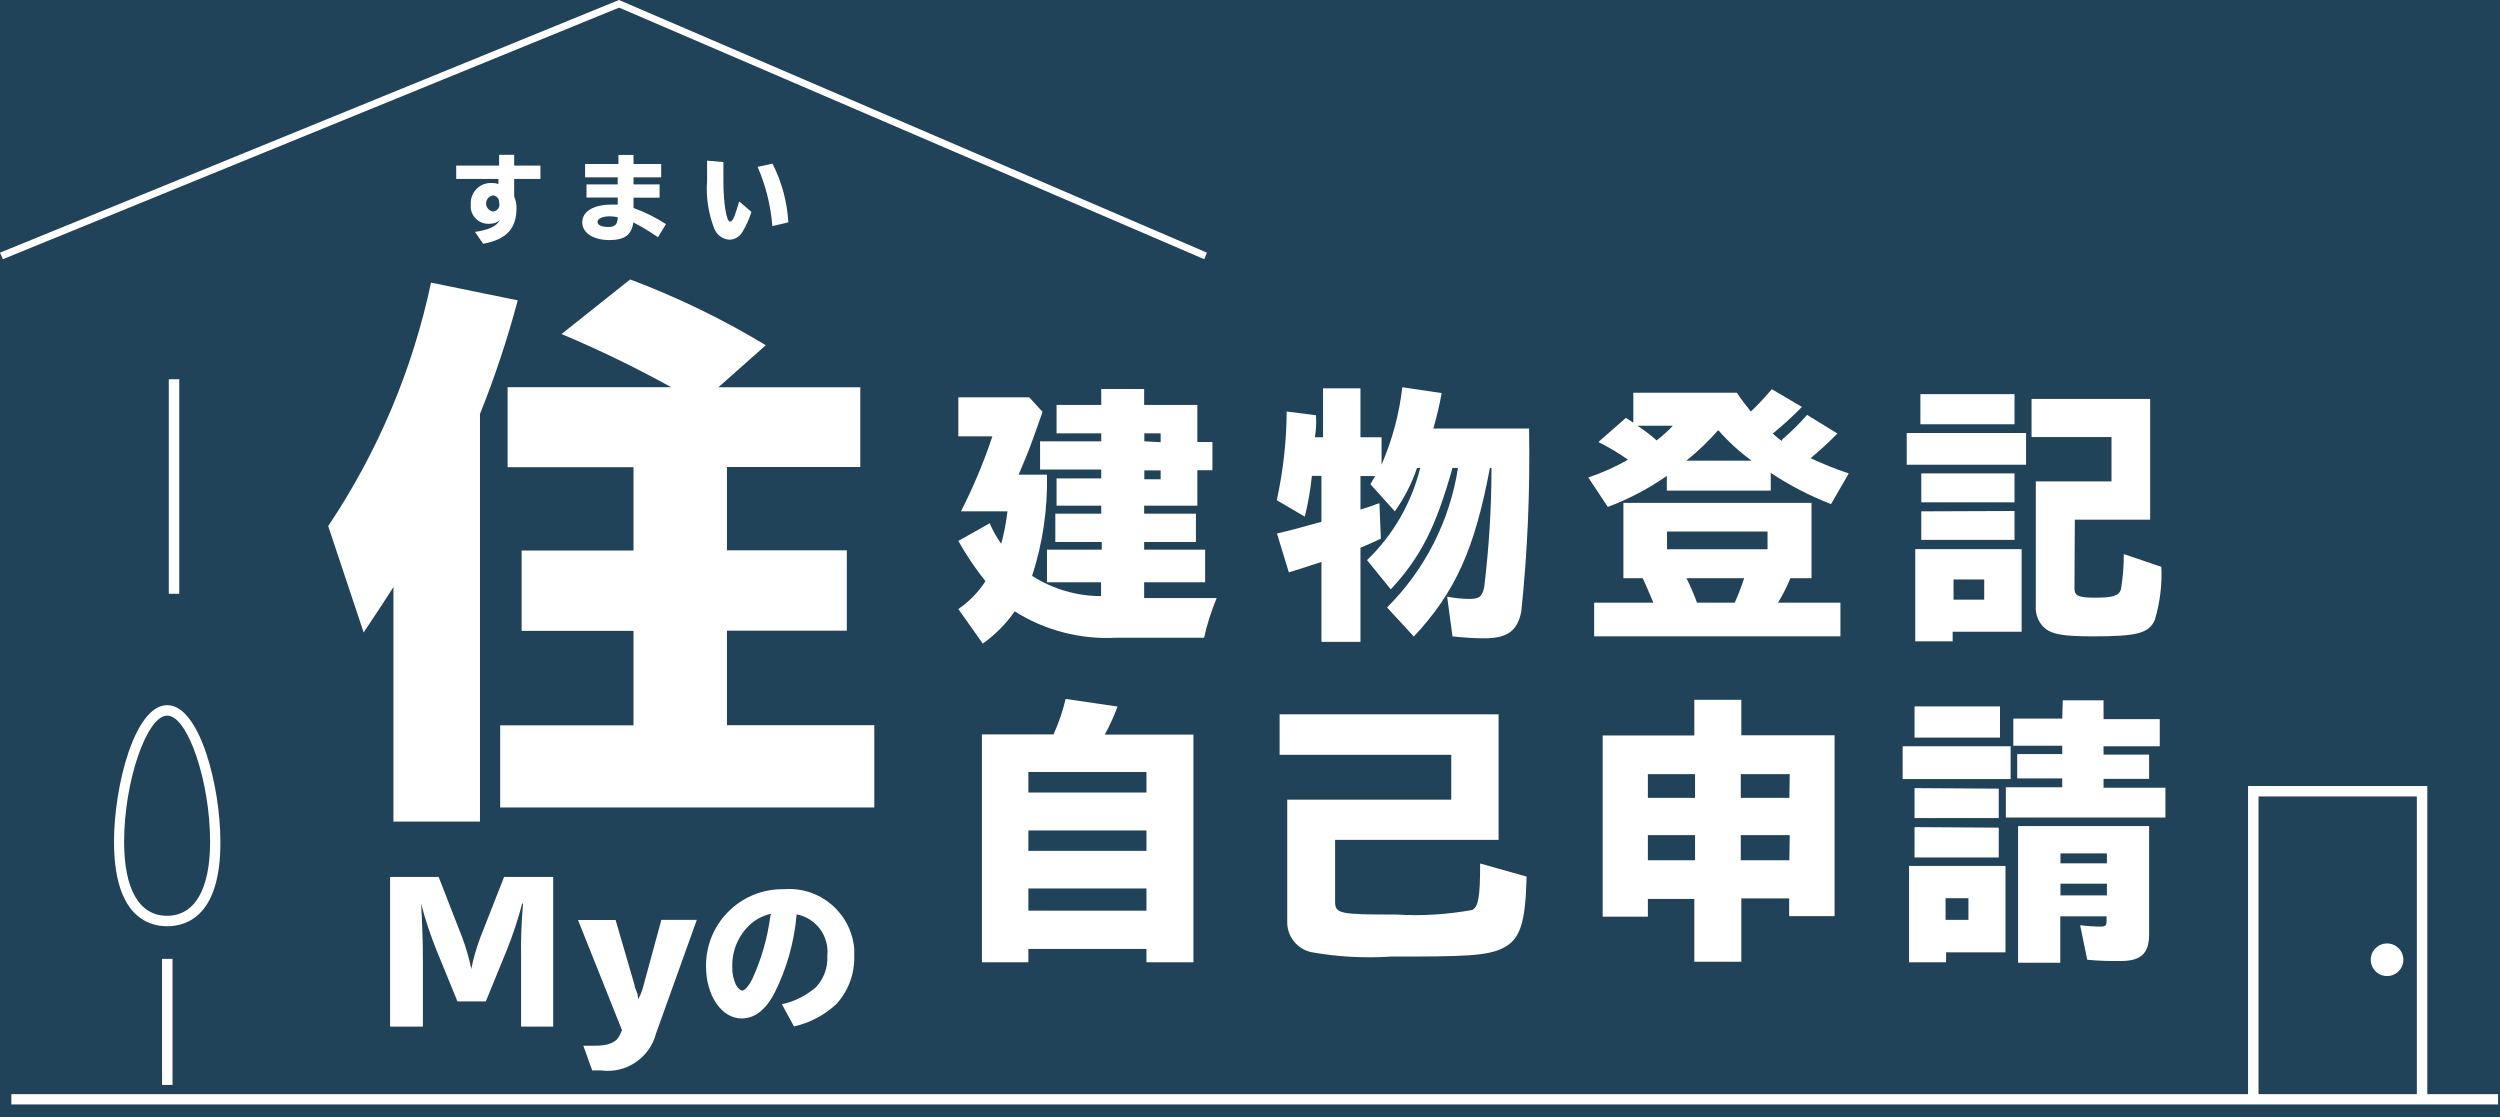 <?xml version="1.0" encoding="UTF-8"?><svg id="b" xmlns="http://www.w3.org/2000/svg" viewBox="0 0 141 63"><defs><style>.ad{fill:#fff;}.ae{fill:#204359;}</style></defs><g id="c"><g id="d"><rect id="e" class="ae" width="141" height="63"/><g id="f"><path id="g" class="ad" d="M24.74,49.46l1.34,3.44c.21,.57,.38,1.15,.5,1.75h0c.12-.6,.29-1.18,.5-1.75l1.35-3.44h2.77v8.44h-1.81v-3.89c-.02-1.02,.02-2.04,.11-3.05h-.05c-.23,.89-.52,1.76-.86,2.61l-1.19,2.91h-1.6l-1.19-2.91c-.34-.85-.63-1.72-.86-2.61h0c.06,1.06,.1,2.12,.1,3.05v3.89h-1.85v-8.44h2.74Z"/><path id="h" class="ad" d="M44.1,56.64c.7-.15,1.35-.48,1.9-.94,.46-.48,.7-1.13,.66-1.79,.12-1.11-.63-2.13-1.73-2.34-.13,1.54-.55,3.04-1.24,4.42-.52,1-1.14,1.45-1.87,1.45-1.12,0-2-1.29-2-2.93-.03-2.38,1.88-4.33,4.26-4.36,0,0,.01,0,.02,0h.14c2.02-.15,3.78,1.36,3.94,3.38,0,0,0,0,0,0v.38c.03,1-.33,1.97-1,2.71-.67,.63-1.5,1.07-2.4,1.27l-.68-1.25Zm-.6-5.11c-.36,.08-.7,.23-1,.45-.78,.61-1.23,1.56-1.2,2.55-.01,.34,.06,.69,.2,1,.11,.2,.26,.34,.37,.34s.34-.21,.58-.7c.51-1.12,.84-2.3,1-3.52l.05-.12Z"/><path id="i" class="ad" d="M27.07,46.34h-4.88v-13.23c-.48,.76-.76,1.17-1.68,2.56l-2-6c2.79-4.16,4.76-8.82,5.8-13.73l4.89,1c-.58,2.18-1.29,4.32-2.13,6.41v22.99Zm10.79-24.5c-2.01-1.11-4.07-2.11-6.19-3l3.87-3.08c2.66,1,5.22,2.24,7.65,3.71l-2.67,2.37h8v4.5h-7.52v4.7h6.76v4.53h-6.76v5.33h8.31v4.64H28.21v-4.63h7.52v-5.33h-6.31v-4.53h6.31v-4.7h-7.1v-4.51h9.23Z"/><path id="j" class="ad" d="M62.11,32.84h-3.06v-1.84h3.09v-.43h-2.62v-1.6h2.59v-.45h-2.52v-1.54h2.52v-.5h-3.45v-1.59h3.45v-.45h-2.52v-1.6h2.52v-.9h2.42v.9h3v2.09h.85v1.59h-.85v2h-3v.45h2.92v1.6h-2.92v.43h3.44v1.84h-3.44v.89h4.09c-.3,.72-.54,1.47-.71,2.24h-5c-2,.1-3.99-.42-5.68-1.49-.49,.7-1.1,1.32-1.8,1.82l-1.38-1.95c.61-.42,1.13-.95,1.53-1.57-.57-.71-1.08-1.47-1.53-2.27l1.77-1c.17,.41,.39,.8,.65,1.16,.16-.6,.28-1.21,.35-1.83h-2.62c.69-1.36,1.29-2.78,1.77-4.23h-1.92v-2.2h4l.75,.82c-.24,.69-.7,2-.93,2.54l-.42,1h1.6c.04,1.94-.24,3.87-.84,5.71,1.16,.74,2.51,1.14,3.89,1.14v-.78Zm3.35-7.9v-.5h-.92v.45l.92,.05Zm0,2.09v-.5h-.92v.5h.92Z"/><path id="k" class="ad" d="M84.03,26.39c-.85,4.55-1.94,7-4.29,9.51l-1.51-1.64c2.14-2.13,3.54-4.89,4-7.87h-.31c-.93,3.31-1.77,5-3.48,6.85l-1.34-1.65c1.47-1.41,2.51-3.22,3-5.2h-.18c-.29,.87-.72,1.7-1.25,2.45l-1.38-1.53,.27-.46h-.83v1.89l.44-.14,.24-.08c.13-.06,.26-.1,.39-.14l.08,2c-.45,.21-.69,.32-1.15,.51v5.31h-2.2v-4.51c-.72,.24-1.14,.38-1.84,.59l-.67-2.19c.79-.18,1.71-.44,2.51-.66v-2.59h-.54c-.08,.78-.21,1.54-.4,2.3l-1.58-.93c.36-1.64,.55-3.32,.56-5l1.65,.21c.03,.41,.01,.83-.06,1.24h.46v-2.76h2.11v2.76h1.19v1.55c.6-1.39,1-2.86,1.17-4.37l2.22,.33c-.12,.67-.28,1.34-.47,2h5.4c.06,3.45-.08,6.89-.44,10.32-.21,1.08-.78,1.51-2.07,1.51-.6,0-1.21-.04-1.81-.11l-.3-2.24c.4,.08,.81,.12,1.22,.13,.6,0,.75-.12,.87-.67,.27-2.23,.41-4.47,.41-6.72h-.09Z"/><path id="l" class="ad" d="M100.53,24.77c.5-.42,.96-.88,1.39-1.37l1.71,1.05c-.48,.49-.98,.95-1.51,1.39,.7,.33,1.42,.62,2.15,.86l-1,1.73c-1.19-.46-2.33-1.05-3.4-1.76v1h-5.86v-.83c-1.03,.72-2.15,1.31-3.33,1.75l-1.1-1.66c.78-.26,1.53-.6,2.24-1-.53-.38-1.09-.71-1.67-1l1.55-1.36,.42,.27v-1.69h5.84c.24,.37,.51,.72,.79,1.06,.42-.4,.81-.82,1.18-1.26l1.7,1c-.48,.49-.99,.96-1.52,1.4l-.13,.1c.16,.15,.33,.29,.51,.42l.04-.1Zm1.64,3.59v4.25h-1.19c-.2,.48-.43,.94-.7,1.38h3.52v1.9h-13.89v-1.9h3.34c-.26-.61-.42-1-.6-1.38h-1.09v-4.25h10.61Zm-8.74-3.52c.33-.25,.64-.53,.92-.83h-2c.35,.23,.68,.48,1,.75l.08,.08Zm.59,5.14v1h5.67v-1h-5.67Zm4.77-4c-.69-.5-1.32-1.08-1.88-1.72-.55,.62-1.15,1.2-1.8,1.72h3.68Zm-3.67,6.63c.22,.45,.42,.91,.59,1.38h2.13c.2-.45,.38-.91,.53-1.38h-3.25Z"/><path id="m" class="ad" d="M114.27,24.42v1.79h-6.73v-1.79h6.73Zm-.25,11.21h-3.89v.54h-2.11v-5.2h6v4.66Zm-.4-13.4v1.7h-5.31v-1.7h5.31Zm0,4.47v1.63h-5.26v-1.63h5.26Zm0,2.12v1.63h-5.26v-1.61l5.26-.02Zm-3.44,5h1.73v-1.14h-1.73v1.14Zm6.82-.63c0,.42,.24,.52,1.19,.52s1.31-.1,1.43-.46c.11-.66,.17-1.33,.16-2l2.12,.72c.05,1.01-.08,2.03-.37,3-.34,.75-1,.92-3.46,.92-1.68,0-2.3-.11-2.72-.44-.38-.32-.57-.81-.53-1.3v-7h4.27v-2.5h-4.51v-2.15h6.69v6.81h-4.25l-.02,3.88Z"/><path id="n" class="ad" d="M59.42,41.42c.29-.64,.52-1.31,.68-2l2.93,.43c-.2,.54-.44,1.07-.72,1.58h5v12.84h-2.65v-.75h-6.66v.75h-2.62v-12.85h4.04Zm-1.42,3.28h6.66v-1.16h-6.66v1.16Zm0,3.29h6.66v-1.15h-6.66v1.15Zm0,3.37h6.66v-1.25h-6.66v1.25Z"/><path id="o" class="ad" d="M75.3,50.84c0,.7,.23,.74,3.43,.74,1.44,.09,2.89,0,4.31-.26,.34-.19,.44-.72,.44-2.62l2.62,.74c-.06,2.6-.36,3.51-1.27,4s-2.28,.51-6.36,.51c-1.51,.1-3.03,.02-4.52-.25-.8-.18-1.36-.89-1.35-1.7v-6.9h9.25v-2.53h-9.68v-2.28h12.35v7.08h-9.22v3.47Z"/><path id="p" class="ad" d="M95.56,39.47h2.65v2h5.26v10.2h-2.56v-1h-2.7v3.57h-2.65v-3.54h-2.62v1h-2.55v-10.22h5.17v-2.01Zm-2.62,5.53h2.66v-1.34h-2.66v1.34Zm0,3.52h2.66v-1.42h-2.66v1.42Zm8-4.86h-2.76v1.34h2.74l.02-1.34Zm0,3.44h-2.76v1.42h2.74l.02-1.42Z"/><path id="q" class="ad" d="M113.4,42.09v1.85h-6.09v-1.85h6.09Zm-.29,11.62h-3.35v.56h-2.09v-5.43h5.44v4.87Zm-.31-13.87v1.76h-4.82v-1.76h4.82Zm-.07,4.64v1.66h-4.75v-1.69l4.75,.03Zm0,2.2v1.68h-4.75v-1.71l4.75,.03Zm-3,5.2h1.29v-1.22h-1.29v1.22Zm6.61-12.38h2.3v1.06h3.17v1.53h-3.17v.47h2.57v1.37h-2.57v.5h3.49v1.68h-9v-1.71h3.18v-.5h-2.54v-1.37h2.54v-.47h-2.76v-1.53h2.76l.03-1.03Zm4.87,13.19c0,1.08-.45,1.51-1.6,1.51-.63,.01-1.26-.01-1.89-.07l-.4-1.95c.38,.05,.76,.08,1.14,.08,.29,0,.35-.06,.35-.3v-.28h-2.61v2.62h-2.38v-7.71h7.39v6.1Zm-5-4h2.62v-.56h-2.62v.56Zm0,1.81h2.62v-.66h-2.62v.66Z"/><path id="r" class="ad" d="M136.9,61.71v-17.38h-10.11v17.38H.64v.58H140.89v-.58h-3.99Zm-9.52-16.79h8.93v16.79h-8.93v-16.79Z"/><rect id="s" class="ad" x="9.52" y="21.39" width=".59" height="12.1"/><path id="t" class="ad" d="M9.43,52.24c-1.12,0-3-.62-3-4.77,0-3.14,1.17-7.7,3-7.7s3,4.56,3,7.7c.02,4.15-1.87,4.77-3,4.77Zm0-11.88c-1.15,0-2.43,3.72-2.43,7.11,0,2.7,.86,4.18,2.42,4.18s2.43-1.48,2.43-4.18c0-3.39-1.26-7.11-2.42-7.11Z"/><rect id="u" class="ad" x="9.14" y="54.08" width=".59" height="7.11"/><path id="v" class="ad" d="M67.92,14.62L34.92,.43,.16,14.62l-.16-.37L34.91,0l33.16,14.25-.15,.37Z"/><circle id="w" class="ad" cx="134.63" cy="54.13" r=".92"/><g id="x"><path id="y" class="ad" d="M34.72,51.89l1.07,3.67c0,.13,.05,.17,.17,.52,0,.1,.02,.2,.08,.29h0c0-.11,0-.12,.09-.29,.07-.17,.13-.34,.17-.52l1-3.68h2l-2.3,6.41c-.36,1.38-1.7,2.28-3.11,2.08h-.49l-.5-1.39h.65c.79,0,1.23-.19,1.42-.63l.11-.25-2.48-6.21h2.12Z"/></g><g id="z"><path id="aa" class="ad" d="M29,8.73v.61h1.48v.75h-1.48v1c.09,.21,.14,.43,.13,.66,0,1.14-.57,1.76-1.88,2l-.46-.67c.79-.12,1.2-.31,1.4-.66-.15,.13-.35,.2-.55,.2-.55,.05-1.04-.35-1.09-.9,0-.02,0-.03,0-.05,0-.06,0-.12,0-.18-.02-.62,.46-1.14,1.08-1.17h.13c.12,0,.24,.02,.35,.06v-.29h-2.38v-.75h2.42v-.61h.85Zm-.85,2.68c.01-.2-.14-.37-.34-.39h0c-.25,.04-.43,.27-.39,.52,0,0,0,0,0,.01,.04,.2,.19,.35,.39,.38,.21-.02,.37-.2,.36-.41l-.02-.11Z"/><path id="ab" class="ad" d="M35.73,8.74v.51h1.56v.75h-1.56v.4h1.47v.75h-1.47v.58c.64,.23,1.26,.54,1.83,.91l-.45,.74c-.44-.31-.91-.59-1.39-.84-.09,.69-.48,1-1.35,1s-1.53-.38-1.53-1,.64-1,1.66-1h.34v-.4h-1.76v-.74h1.76v-.4h-1.84v-.75h1.88v-.51h.85Zm-.89,3.51c-.15-.03-.3-.05-.45-.05-.41,0-.69,.13-.69,.32s.25,.28,.61,.28,.51-.12,.53-.51h0v-.04Z"/><path id="ac" class="ad" d="M42.38,11.95c-.12,.4-.3,.79-.52,1.15-.15,.25-.42,.41-.71,.42-.4-.02-.74-.28-.88-.66-.32-.85-.46-1.76-.39-2.67v-1.13l.92,.08v1.1c0,1.19,.17,2.26,.37,2.26s.32-.49,.52-1.14l.69,.59Zm1.18,.8c-.09-1.15-.37-2.28-.83-3.34l.84-.18c.52,1.03,.83,2.16,.89,3.31l-.9,.21Z"/></g></g></g></g></svg>